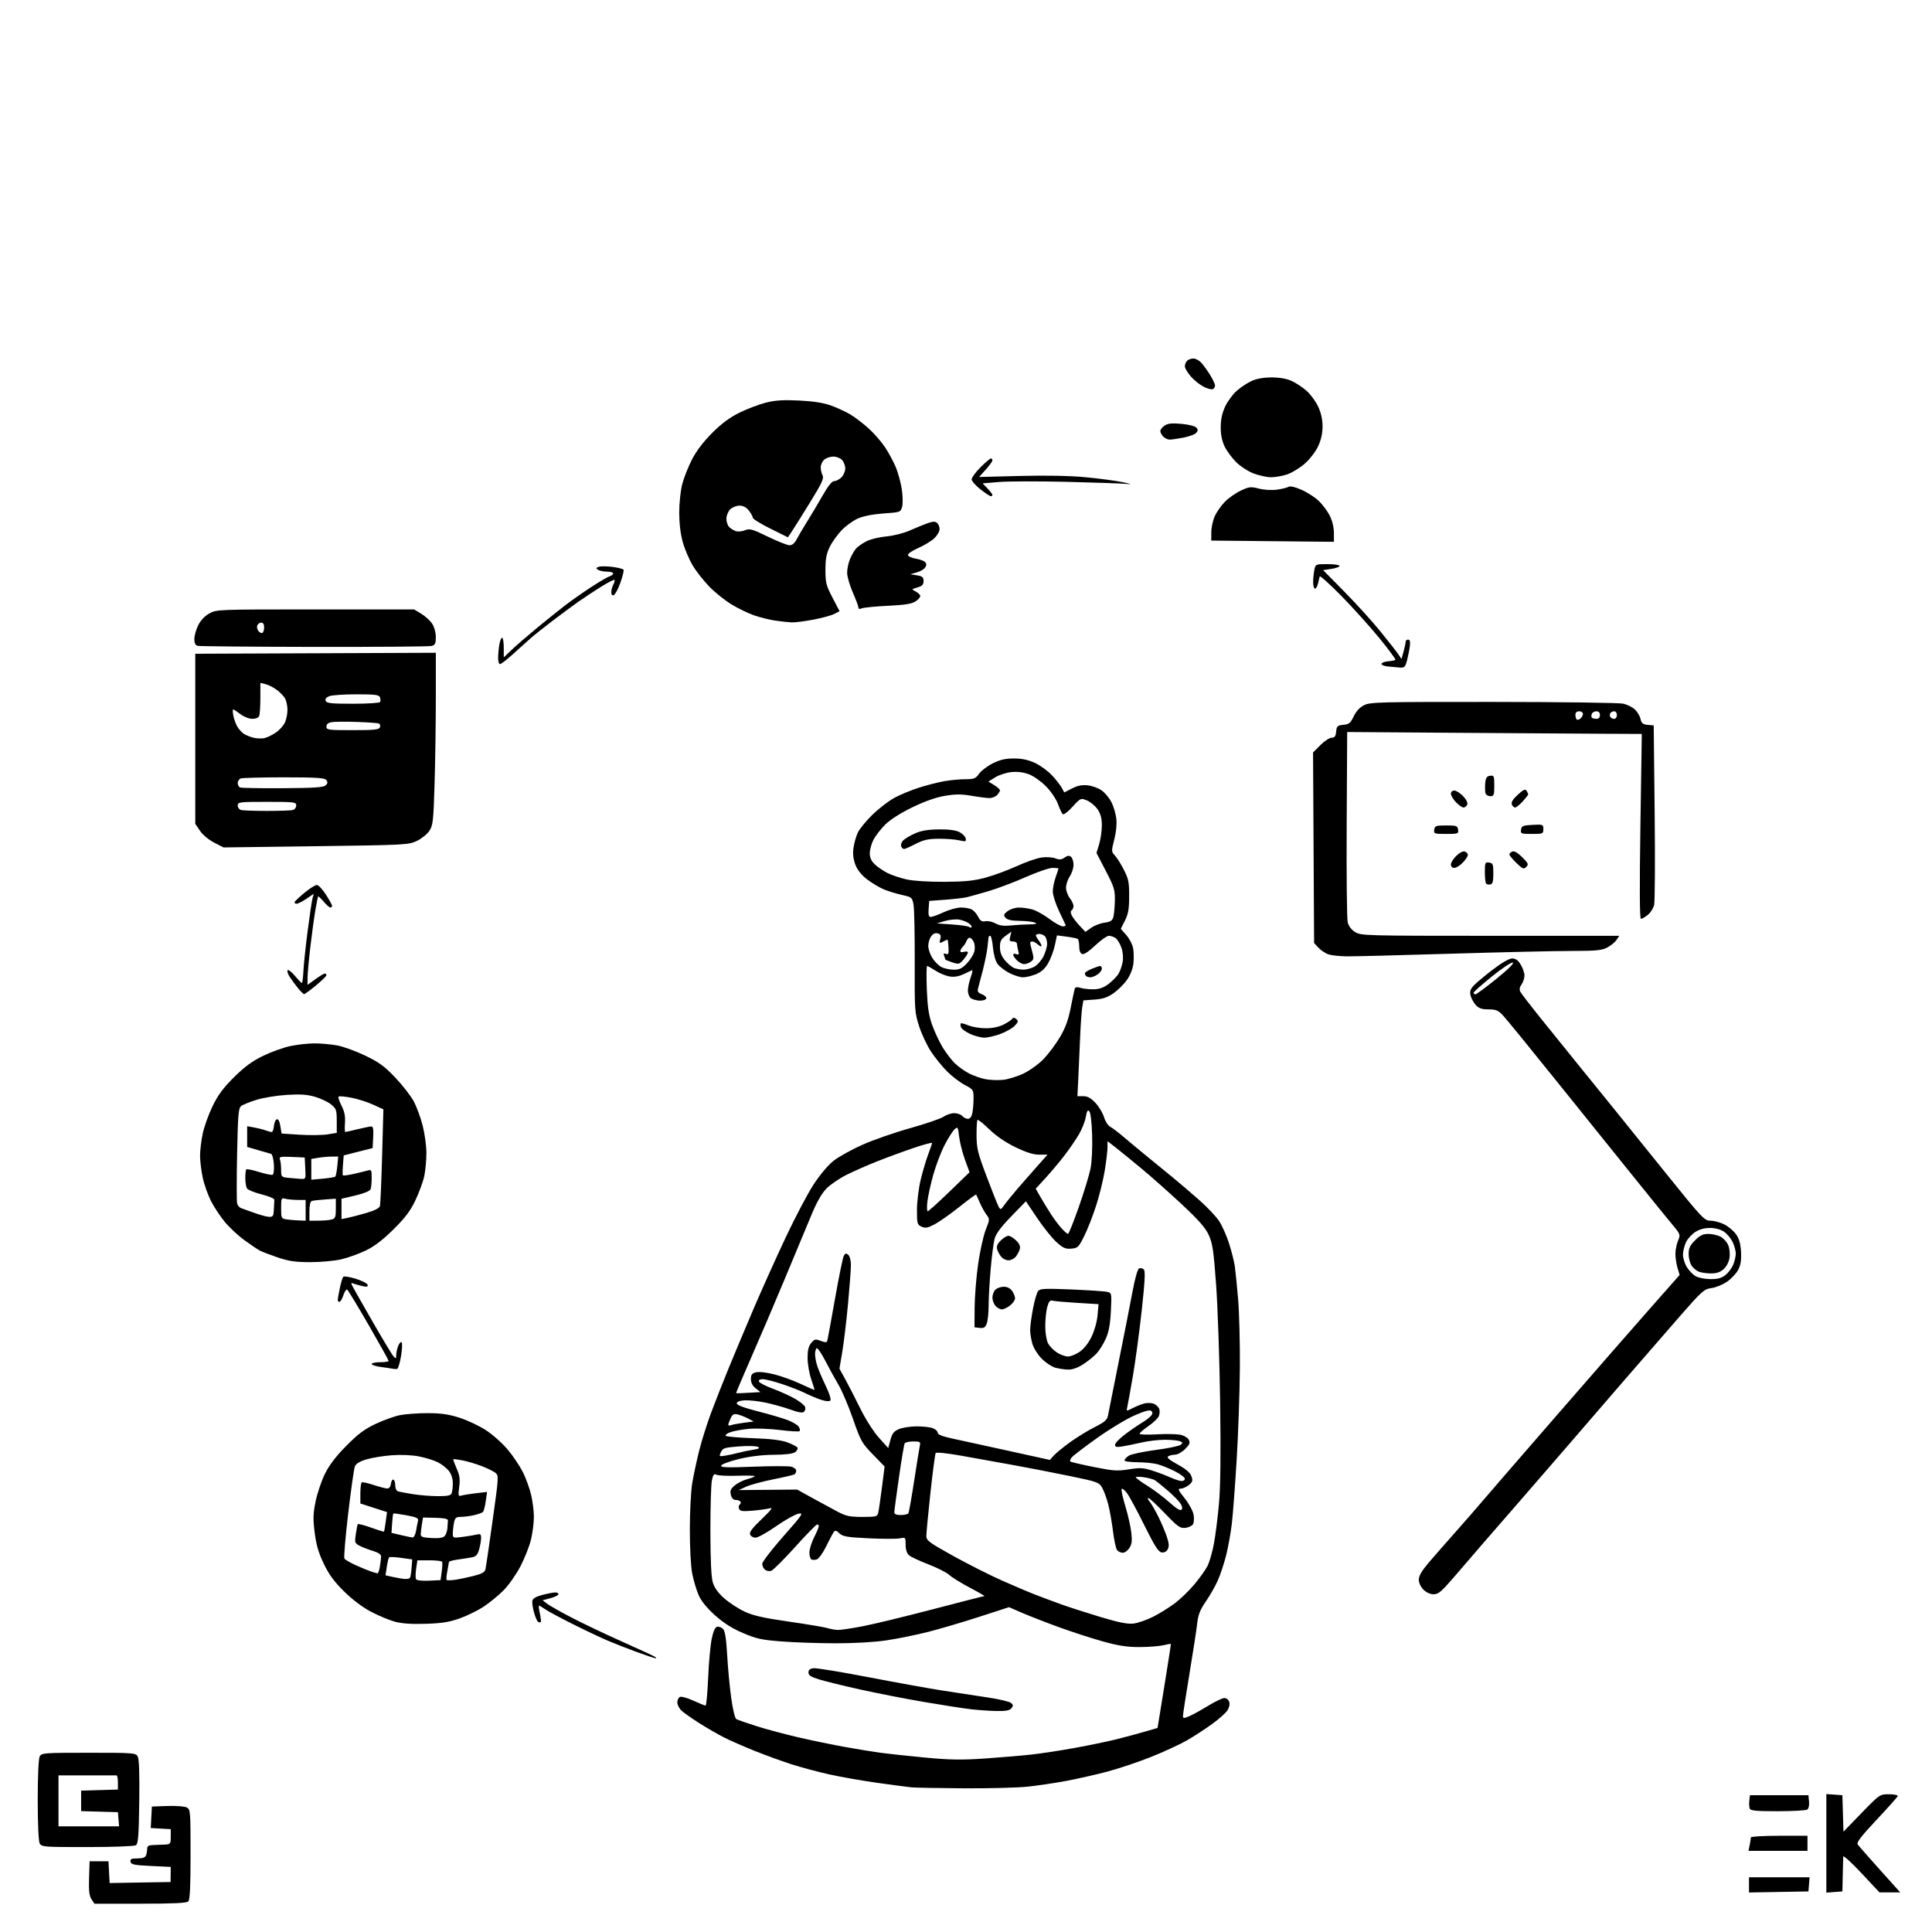 <svg version="1.1" xmlns="http://www.w3.org/2000/svg" xmlns:xlink="http://www.w3.org/1999/xlink" width="1024" height="1024" viewBox="0 0 1024 1024"><path stroke="none" fill="black" fill-rule="evenodd" d="M74.323,1009.0L50.046,1009.0L48.482,1006.614C47.295,1004.801 46.989,1002.097 47.209,995.364L47.5,986.5L52.5,986.5L57.5,986.5L57.801,992.275L58.101,998.049L74.256,997.775L90.41,997.5L90.455,993.5L90.5,989.5L80.011,989.0C71.051,988.573 69.473,988.245 69.187,986.75C68.915,985.321 69.582,985.0 72.82,985.0C75.514,985.0 76.981,984.493 77.393,983.418C77.727,982.548 78.0,980.973 78.0,979.918C78.0,978.44 78.745,977.979 81.25,977.908C83.037,977.858 85.85,977.745 87.5,977.658C90.307,977.51 90.5,977.243 90.5,973.5L90.5,969.5L85.202,969.196L79.903,968.892L80.202,963.196L80.5,957.5L88.74,957.21C93.31,957.049 97.876,957.399 98.99,957.995C100.917,959.026 101.0,960.056 101.0,982.835C101.0,999.986 100.666,1006.934 99.8,1007.8C98.933,1008.667 91.872,1009.0 74.323,1009.0zM942.75,1002.775L927.0,1003.051L927.0,999.025L927.0,995.0L943.06,995.0L959.121,995.0L958.81,998.75L958.5,1002.5L942.75,1002.775zM972.25,1002.807L968.0,1003.115L968.0,977.0L968.0,950.885L972.25,951.193L976.5,951.5L976.785,961.16L977.07,970.819L986.686,960.91C996.3,951.003 996.303,951.0 1001.234,951.0C1004.002,951.0 1006.02,951.428 1005.833,951.976C1005.65,952.512 1000.584,958.187 994.575,964.586C986.626,973.051 983.902,976.583 984.575,977.549C985.084,978.279 990.371,984.304 996.324,990.938L1007.148,1003.0L1001.656,1003.0L996.164,1003.0L986.582,992.777C981.312,987.155 976.976,983.217 976.946,984.027C976.917,984.837 976.804,989.325 976.696,994.0L976.5,1002.5L972.25,1002.807zM942.375,981.0L926.75,981.0L927.375,977.875C927.719,976.156 928.0,974.356 928.0,973.875C928.0,973.394 934.75,973.0 943.0,973.0L958.0,973.0L958.0,977.0L958.0,981.0L942.375,981.0zM46.285,978.985C23.36,978.999 22.015,978.897 21.035,977.066C20.415,975.907 20.0,966.654 20.0,954.0C20,941.346 20.415,932.093 21.035,930.934C22.016,929.101 23.376,929.0 47,929.0C71.049,929.0 71.968,929.072 73.019,931.035C73.738,932.378 74.004,940.549 73.804,955.073C73.552,973.312 73.243,977.238 72.0,978.023C71.165,978.55 59.769,978.976 46.285,978.985zM47.06,968.0L63.121,968.0L62.81,964.25L62.5,960.5L52.75,960.214L43.0,959.928L43.0,954.5L43.0,949.072L52.75,948.786L62.5,948.5L62.5,944.75C62.5,942.688 62.163,941.0 61.75,941.0C61.337,941.0 54.25,941.0 46.0,941.0L31.0,941.0L31.0,954.5L31.0,968.0L47.06,968.0zM942.219,959.985C930.815,959.997 927.828,959.715 927.394,958.584C927.095,957.806 926.997,955.893 927.175,954.334L927.5,951.5L943.0,951.5L958.5,951.5L958.824,954.895C959.019,956.937 958.621,958.625 957.824,959.13C957.096,959.592 950.073,959.976 942.219,959.985zM510.789,947.84C497.43,947.752 484.925,947.519 483.0,947.323C481.075,947.126 472.975,946.055 465.0,944.942C457.025,943.829 445.55,941.811 439.5,940.457C433.45,939.102 424.45,936.693 419.5,935.103C414.55,933.512 405.86,930.356 400.19,928.09C394.519,925.823 387.181,922.606 383.882,920.941C380.584,919.275 374.648,915.856 370.692,913.343C366.737,910.829 362.488,907.845 361.25,906.712C360.012,905.579 359.0,903.591 359.0,902.294C359.0,900.998 359.657,899.685 360.46,899.377C361.263,899.069 364.467,899.983 367.581,901.408C370.694,902.834 373.569,904.0 373.969,904.0C374.369,904.0 374.985,897.362 375.337,889.25C375.69,881.138 376.546,871.805 377.239,868.51C378.095,864.443 379.023,862.421 380.129,862.21C381.024,862.04 382.421,862.564 383.233,863.375C384.283,864.426 384.91,868.398 385.41,877.175C385.796,883.954 386.763,894.199 387.559,899.943C388.354,905.686 389.54,910.715 390.193,911.119C390.846,911.523 395.692,913.22 400.962,914.89C406.232,916.561 416.384,919.272 423.522,920.916C430.66,922.559 441.675,924.829 448.0,925.96C454.325,927.09 462.65,928.45 466.5,928.981C470.35,929.512 480.941,930.654 490.037,931.518C503.481,932.796 509.465,932.893 522.037,932.04C530.541,931.462 541.775,930.507 547.0,929.917C552.225,929.327 562.575,927.733 570.0,926.375C577.425,925.017 587.1,923.009 591.5,921.913C595.9,920.817 602.657,919.004 606.516,917.884L613.532,915.848L617.132,893.674C619.112,881.478 620.667,871.412 620.588,871.305C620.509,871.198 618.656,871.525 616.472,872.031C614.287,872.538 608.641,872.963 603.923,872.976C597.372,872.994 592.767,872.281 584.423,869.957C578.416,868.283 567.875,864.858 561.0,862.345C554.125,859.833 545.414,856.44 541.643,854.805L534.785,851.833L519.143,856.911C510.539,859.703 498.31,863.308 491.966,864.921C485.622,866.534 475.664,868.562 469.838,869.427C463.46,870.374 452.727,870.991 442.872,870.977C433.867,870.965 420.977,870.525 414.227,870C403.599,869.174 400.843,868.569 393.676,865.49C387.867,862.994 383.445,860.171 378.845,856.019C374.487,852.085 371.6,848.494 370.23,845.302C369.097,842.661 367.593,837.575 366.887,834.0C366.143,830.227 365.613,820.369 365.624,810.5C365.634,801.15 366.214,790.125 366.911,786.0C367.609,781.875 369.245,774.225 370.547,769.0C371.848,763.775 374.672,754.775 376.821,749.0C378.969,743.225 383.221,732.425 386.268,725.0C389.316,717.575 395.269,703.4 399.497,693.5C403.726,683.6 411.322,666.718 416.377,655.984C421.432,645.251 428.106,632.576 431.207,627.819C434.511,622.75 438.878,617.562 441.756,615.287C444.456,613.153 451.354,609.315 457.083,606.76C462.812,604.205 474.25,600.226 482.5,597.917C490.75,595.608 498.694,592.882 500.154,591.86C501.614,590.837 504.147,590.0 505.782,590.0C507.417,590.0 509.315,590.675 510.0,591.5C510.685,592.325 512.034,593.0 512.997,593.0C514.16,593.0 514.96,591.949 515.375,589.875C515.719,588.156 516.0,584.668 516.0,582.123C516.0,577.627 515.867,577.426 511.279,574.998C508.682,573.624 504.473,570.395 501.924,567.823C499.376,565.25 495.581,560.569 493.491,557.42C491.401,554.272 488.574,548.276 487.209,544.098C484.809,536.748 484.731,535.634 484.82,510.0C484.87,495.425 484.588,481.709 484.192,479.52C483.499,475.686 483.282,475.498 478.231,474.377C475.347,473.736 471.079,472.45 468.744,471.518C466.41,470.586 462.365,468.198 459.756,466.211C456.557,463.775 454.477,461.198 453.37,458.299C452.24,455.341 451.924,452.57 452.356,449.418C452.702,446.897 453.744,443.235 454.672,441.278C455.601,439.322 459.092,435.06 462.43,431.808C465.769,428.555 470.975,424.544 474.0,422.893C477.025,421.243 482.875,418.816 487.0,417.499C491.125,416.183 497.17,414.632 500.434,414.053C503.697,413.474 508.729,413.0 511.616,413C516.271,413 517.098,412.671 518.939,410.086C520.08,408.483 523.349,406.008 526.203,404.586C530.078,402.655 532.926,402.002 537.446,402.01C541.706,402.017 545.013,402.724 548.605,404.397C551.413,405.704 555.463,408.662 557.605,410.97C559.747,413.277 562.078,416.255 562.784,417.586L564.067,420.006L568.21,417.893C571.202,416.367 573.528,415.912 576.585,416.257C578.913,416.519 582.219,417.732 583.931,418.951C585.644,420.171 587.96,422.961 589.078,425.153C590.196,427.344 591.362,431.258 591.669,433.851C592.011,436.742 591.595,441.033 590.592,444.946C589.017,451.094 589.029,451.402 590.904,453.413C591.975,454.561 594.122,457.975 595.675,461.0C598.128,465.775 598.498,467.621 598.485,475.0C598.474,481.764 598.019,484.397 596.257,487.893L594.044,492.286L596.972,495.621C598.583,497.456 600.204,500.57 600.574,502.541C600.943,504.512 601.015,508.173 600.733,510.675C600.423,513.427 599.078,516.85 597.332,519.335C595.744,521.595 592.547,524.778 590.227,526.408C587.027,528.657 584.59,529.474 580.118,529.798L574.225,530.224L573.607,533.862C573.267,535.863 572.758,543.125 572.478,550.0C572.197,556.875 571.762,566.663 571.51,571.75L571.054,581.0L574.159,581.0C576.419,581.0 578.173,581.964 580.604,584.542C582.442,586.49 584.486,589.892 585.148,592.101C585.81,594.31 587.285,596.603 588.426,597.195C589.567,597.788 592.924,600.349 595.887,602.886C598.85,605.424 604.326,609.975 608.057,613.0C611.787,616.025 617.913,621.033 621.67,624.128C625.426,627.224 631.807,632.684 635.849,636.262C639.891,639.839 644.51,644.732 646.114,647.133C647.719,649.535 650.105,654.875 651.418,659.0C652.732,663.125 654.101,668.525 654.462,671.0C654.823,673.475 655.615,681.35 656.222,688.5C656.83,695.65 657.249,712.075 657.153,725.0C657.057,737.925 656.3,759.75 655.47,773.5C654.64,787.25 653.486,802.55 652.906,807.5C652.326,812.45 650.97,820.008 649.893,824.296C648.815,828.584 646.842,834.562 645.507,837.581C644.172,840.599 641.307,845.64 639.139,848.784C636.047,853.27 635.056,855.791 634.534,860.5C634.168,863.8 632.323,875.8 630.434,887.166C628.545,898.533 627.0,908.551 627.0,909.43C627.0,910.845 627.371,910.871 630.25,909.663C632.038,908.913 636.545,906.432 640.268,904.149C643.99,901.867 647.897,900.0 648.95,900.0C650.003,900.0 651.158,900.922 651.516,902.049C651.9,903.262 651.499,905.115 650.533,906.591C649.634,907.962 645.976,911.202 642.404,913.792C638.831,916.381 632.891,920.245 629.204,922.377C625.517,924.51 616.934,928.477 610.131,931.194C603.329,933.91 592.754,937.452 586.631,939.065C580.509,940.677 570.775,942.876 565.0,943.952C559.225,945.027 550.13,946.378 544.789,946.954C539.449,947.529 524.149,947.928 510.789,947.84zM528.128,906.87C524.482,906.799 518.303,906.367 514.394,905.911C510.486,905.455 499.236,903.702 489.394,902.016C479.553,900.329 464.434,897.374 455.798,895.449C447.161,893.523 437.486,891.154 434.298,890.183C429.808,888.816 428.5,887.976 428.5,886.459C428.5,885.072 429.292,884.409 431.215,884.187C432.709,884.015 445.759,886.15 460.215,888.932C474.672,891.715 492.35,894.904 499.5,896.021C506.65,897.137 517.45,898.786 523.5,899.686C529.55,900.585 535.136,901.901 535.914,902.61C537.073,903.667 537.096,904.179 536.042,905.45C535.093,906.593 533.014,906.966 528.128,906.87zM347.5,878.92C346.95,878.909 342.45,877.415 337.5,875.6C332.55,873.785 325.575,871.054 322.0,869.532C318.425,868.01 310.1,864.062 303.5,860.76C296.9,857.457 290.306,853.91 288.846,852.877C287.386,851.845 285.971,851.0 285.702,851.0C285.433,851.0 285.63,852.859 286.141,855.132C286.652,857.405 286.859,859.475 286.601,859.732C286.344,859.99 285.715,859.942 285.204,859.626C284.693,859.31 283.719,857.069 283.041,854.646C282.362,852.222 281.964,849.428 282.155,848.435C282.39,847.214 284.12,846.211 287.501,845.334C290.251,844.622 293.288,844.03 294.25,844.019C295.212,844.009 296.0,844.433 296.0,844.961C296.0,845.49 294.109,846.432 291.798,847.054L287.595,848.186L290.048,850.055C291.396,851.083 297.225,854.377 303.0,857.375C308.775,860.374 320.633,866.019 329.351,869.92C338.069,873.821 345.944,877.447 346.851,877.976C347.758,878.506 348.05,878.93 347.5,878.92zM444.002,863.914C445.378,863.961 451.218,863.102 456.98,862.004C462.742,860.906 479.489,856.856 494.195,853.004C508.901,849.152 521.286,845.987 521.717,845.971C522.148,845.955 518.737,843.966 514.138,841.55C509.539,839.135 504.589,836.079 503.138,834.758C501.687,833.437 496.675,830.894 492.0,829.106C487.325,827.318 482.712,825.143 481.75,824.273C480.643,823.272 480.0,821.231 480.0,818.72C480.0,814.822 479.944,814.761 476.93,815.364C475.241,815.702 467.827,815.689 460.453,815.335C449.013,814.786 446.734,814.401 444.917,812.708C443.156,811.068 442.624,810.965 441.837,812.112C441.313,812.876 439.511,816.298 437.832,819.718C436.152,823.138 433.932,826.204 432.898,826.532C431.864,826.861 430.564,826.848 430.009,826.506C429.454,826.163 429.0,824.511 429.0,822.836C429.0,821.161 430.125,817.551 431.5,814.813C432.875,812.076 434.0,809.423 434.0,808.918C434.0,808.413 433.592,808.0 433.094,808.0C432.596,808.0 427.322,813.401 421.374,820.002C415.426,826.604 409.737,832.266 408.732,832.585C407.727,832.904 406.251,832.623 405.452,831.96C404.653,831.297 404.0,829.903 404.0,828.863C404.0,827.822 409.017,821.282 415.15,814.33C425.566,802.522 426.089,801.732 423.099,802.33C421.339,802.682 416.019,805.677 411.278,808.985C406.537,812.293 401.658,815.0 400.436,815.0C399.214,815.0 397.921,814.236 397.562,813.302C397.088,812.066 398.759,809.848 403.705,805.148C408.729,800.375 409.848,798.88 408.0,799.411C406.625,799.806 402.532,800.38 398.904,800.688C393.453,801.15 392.203,800.971 391.698,799.655C391.362,798.78 391.525,797.794 392.06,797.463C392.595,797.132 392.774,796.443 392.457,795.931C392.141,795.419 391.017,795.0 389.96,795.0C388.711,795.0 387.803,794.065 387.368,792.329C386.833,790.198 387.237,789.193 389.365,787.363C390.832,786.101 393.825,784.586 396.016,783.996C398.207,783.406 400.0,782.686 400.0,782.396C400.0,782.106 395.837,782.007 390.75,782.175C385.663,782.343 380.74,782.11 379.811,781.657C378.427,780.982 377.975,781.526 377.311,784.666C376.865,786.775 376.511,798.85 376.524,811.5C376.541,826.892 376.961,835.884 377.795,838.683C378.636,841.506 380.579,844.234 383.771,847.073C386.372,849.386 391.2,852.554 394.5,854.112C399.148,856.307 404.443,857.514 418.0,859.469C427.625,860.857 436.85,862.405 438.5,862.91C440.15,863.415 442.626,863.867 444.002,863.914zM225.5,860.655C217.843,860.887 212.866,860.53 209.124,859.482C206.167,858.654 200.542,856.297 196.624,854.244C192.199,851.926 186.807,847.858 182.39,843.506C177.079,838.272 174.344,834.543 171.576,828.76C168.828,823.02 167.588,818.758 166.777,812.26C165.873,805.011 165.959,802.165 167.276,795.756C168.152,791.497 170.356,784.972 172.173,781.256C174.466,776.567 177.929,772.017 183.489,766.384C189.711,760.081 193.175,757.478 199.0,754.731C203.125,752.786 208.885,750.7 211.799,750.097C214.714,749.494 221.334,749.0 226.511,749.0C233.686,749.0 237.724,749.572 243.496,751.404C247.66,752.727 253.989,755.712 257.559,758.039C261.13,760.365 266.323,764.988 269.101,768.311C271.878,771.635 275.471,776.97 277.084,780.167C278.698,783.364 280.683,788.797 281.494,792.24C282.306,795.683 282.97,800.975 282.97,804.0C282.97,807.025 282.293,812.374 281.465,815.886C280.637,819.398 278.13,825.789 275.893,830.088C273.657,834.387 269.668,840.097 267.03,842.778C264.391,845.458 259.639,849.373 256.468,851.477C253.298,853.582 247.508,856.432 243.602,857.812C238.064,859.769 234.078,860.394 225.5,860.655zM600.737,860.525C603.068,860.259 607.764,858.633 611.174,856.912C614.584,855.191 619.782,851.965 622.725,849.743C625.667,847.521 630.336,842.997 633.1,839.689C635.864,836.382 638.964,832.031 639.989,830.022C641.014,828.012 642.538,822.757 643.375,818.344C644.212,813.931 645.432,804.286 646.085,796.91C646.895,787.763 647.09,770.624 646.697,743.0C646.381,720.725 645.426,692.88 644.575,681.121C643.254,662.856 642.686,658.995 640.677,654.605C638.907,650.739 635.379,646.718 626.413,638.348C619.861,632.231 610.225,623.677 605.0,619.338C599.775,615 593.587,609.961 591.25,608.141L587.0,604.832L586.996,608.166C586.994,610 586.349,615.462 585.563,620.305C584.777,625.148 582.741,633.473 581.039,638.805C579.337,644.137 576.495,651.425 574.722,655.0C571.709,661.079 571.261,661.52 567.815,661.806C564.732,662.063 563.445,661.494 559.932,658.319C557.622,656.233 553.036,650.515 549.74,645.614L543.748,636.702L535.938,644.756C530.418,650.449 527.837,653.938 527.135,656.656C526.589,658.77 525.66,665.977 525.071,672.672C524.482,679.367 524.0,688 524.0,691.857C524.0,695.714 523.55,700.054 523,701.501C522.201,703.601 521.443,704.069 519.25,703.816L516.5,703.5L516.573,693.0C516.613,687.225 517.447,676.875 518.427,670.0C519.406,663.125 521.213,654.963 522.443,651.862C524.604,646.408 524.619,646.146 522.886,643.862C521.9,642.563 520.309,639.7 519.35,637.5C518.392,635.3 517.498,633.34 517.365,633.145C517.232,632.949 513.252,635.874 508.522,639.645C503.791,643.415 497.888,647.573 495.405,648.885C491.666,650.86 490.469,651.079 488.445,650.157C486.156,649.114 486,648.547 486.007,641.271C486.011,636.997 486.889,629.849 487.959,625.386C489.029,620.923 490.826,614.848 491.952,611.886C493.078,608.924 493.999,606.192 493.999,605.816C494,605.44 489.613,606.621 484.25,608.44C478.887,610.259 470.225,613.44 465.0,615.509C459.775,617.578 452.451,620.796 448.725,622.66C444.998,624.525 440.247,627.753 438.167,629.833C435.617,632.383 433.034,636.853 430.235,643.557C427.953,649.026 421.587,664.3 416.089,677.5C410.591,690.7 402.449,709.765 397.996,719.867C393.544,729.969 390.035,738.312 390.2,738.407C390.365,738.502 393.322,738.409 396.771,738.2L403.041,737.82L400.521,735.838C398.859,734.53 398.0,732.864 398.0,730.946C398.0,728.615 398.54,727.903 400.722,727.355C402.315,726.955 406.36,727.414 410.472,728.461C414.338,729.445 420.644,731.737 424.487,733.555C428.33,735.372 431.56,736.773 431.665,736.669C431.769,736.564 431.002,734.008 429.96,730.989C428.918,727.97 428.051,722.962 428.033,719.861C428.009,715.761 428.522,713.577 429.913,711.861C431.643,709.726 432.126,709.613 434.969,710.684C437.392,711.597 438.197,711.597 438.477,710.684C438.677,710.033 440.508,700.05 442.547,688.5C444.586,676.95 446.678,666.683 447.197,665.685C447.946,664.243 448.433,664.114 449.57,665.058C450.394,665.742 451.0,668.021 451.0,670.435C451.0,672.74 450.312,682.022 449.471,691.063C448.63,700.103 447.264,711.536 446.434,716.468L444.925,725.436L447.971,730.968C449.646,734.011 453.237,741.0 455.951,746.5C458.786,752.245 462.989,758.84 465.829,762.0L470.772,767.5L471.945,763.174C472.891,759.685 473.777,758.573 476.527,757.424C478.402,756.641 482.621,756.0 485.903,756.0C489.185,756.0 493.024,756.439 494.435,756.975C495.846,757.512 497.0,758.591 497.0,759.375C497.0,760.342 499.486,761.33 504.75,762.455C509.012,763.366 522.388,766.289 534.473,768.952L556.446,773.792L558.473,771.521C559.588,770.271 563.425,767.119 567.0,764.516C570.575,761.913 576.483,758.278 580.129,756.439C585.503,753.73 586.852,752.566 587.25,750.298C587.519,748.759 590.013,736.25 592.792,722.5C595.57,708.75 598.878,691.935 600.144,685.133C601.57,677.468 602.956,672.57 603.79,672.25C604.529,671.967 605.642,672.242 606.261,672.861C607.097,673.697 606.805,679.32 605.13,694.637C603.887,705.994 601.776,721.634 600.438,729.393C599.1,737.152 597.766,744.531 597.473,745.791C596.945,748.066 596.964,748.07 600.162,746.416C601.934,745.5 604.677,744.379 606.259,743.926C607.841,743.472 610.191,743.502 611.482,743.993C612.773,744.484 614.117,745.794 614.47,746.905C614.822,748.016 614.629,749.824 614.04,750.925C613.452,752.025 610.952,754.313 608.485,756.01C606.018,757.707 604.0,759.468 604.0,759.922C604.0,760.377 608,760.521 612.888,760.242C617.776,759.963 623.396,760.039 625.376,760.411C627.441,760.798 629.428,761.932 630.038,763.07C630.917,764.713 630.587,765.567 628.127,768.027C626.492,769.662 624.107,771.007 622.827,771.015C621.547,771.024 619.898,771.412 619.163,771.878C618.211,772.482 619.647,773.723 624.163,776.2C628.559,778.61 630.8,780.522 631.48,782.442C632.314,784.798 632.112,785.491 630.119,787.105C628.832,788.147 626.89,789.0 625.804,789.0C624.111,789.0 624.408,789.726 627.888,794.096C630.12,796.899 632.247,800.798 632.615,802.76C632.983,804.721 632.837,807.041 632.291,807.913C631.745,808.786 629.902,809.639 628.195,809.81C625.459,810.083 624.177,809.166 617.374,802.06C613.129,797.627 609.214,794.0 608.673,794.0C608.133,794.0 608.384,794.788 609.233,795.75C610.081,796.712 612.123,800.2 613.769,803.5C615.416,806.8 617.494,811.662 618.388,814.304C619.607,817.909 619.745,819.608 618.939,821.114C618.259,822.385 617.063,823.007 615.682,822.811C613.972,822.567 611.985,819.445 606.5,808.382C602.65,800.617 598.524,792.968 597.332,791.384C596.139,789.8 594.873,788.794 594.518,789.149C594.163,789.504 595.014,793.553 596.409,798.147C597.804,802.741 599.243,809.074 599.607,812.221C600.123,816.687 599.905,818.496 598.611,820.471C597.7,821.862 596.119,823.0 595.099,823.0C594.079,823.0 592.735,822.385 592.111,821.634C591.488,820.883 590.517,816.495 589.954,811.884C589.391,807.273 588.255,800.815 587.43,797.532C586.605,794.25 585.136,790.2 584.166,788.532C582.483,785.638 581.7,785.355 566.951,782.315C558.453,780.564 544.975,777.949 537.0,776.504C529.025,775.06 516.65,772.833 509.5,771.557C501.975,770.213 496.256,769.621 495.921,770.15C495.602,770.654 494.353,780.163 493.146,791.283C491.938,802.402 490.961,812.691 490.975,814.146C490.997,816.508 492.535,817.643 505.25,824.689C513.087,829.032 524.753,834.92 531.173,837.772C537.593,840.625 545.918,844.137 549.673,845.577C553.428,847.017 559.65,849.32 563.5,850.696C567.35,852.071 576.35,854.954 583.5,857.103C592.994,859.956 597.643,860.879 600.737,860.525zM759.866,845.0C758.06,845.0 755.954,844.045 754.455,842.545C752.996,841.086 752.0,838.934 752.0,837.238C752.0,835.244 753.582,832.529 757.25,828.227C760.138,824.841 766.55,817.515 771.5,811.947C776.45,806.379 782.3,799.676 784.5,797.052C786.7,794.429 804.475,773.896 824.0,751.424C843.525,728.952 866.417,702.733 874.872,693.16L890.243,675.755L889.122,672.011C888.505,669.952 888.0,666.618 888.0,664.602C888.0,662.586 888.624,659.441 889.388,657.615C890.753,654.348 890.699,654.203 886.138,648.749C883.587,645.7 877.45,638.156 872.5,631.985C867.55,625.814 861.614,618.456 859.31,615.633C857.005,612.81 842.657,594.975 827.425,576.0C812.193,557.025 798.353,540.038 796.669,538.25C794.071,535.492 792.907,535.0 788.978,535.0C785.466,535.0 783.842,534.457 782.248,532.75C781.093,531.513 779.835,529.238 779.452,527.695C778.91,525.513 779.283,524.324 781.128,522.348C782.432,520.95 786.975,517.149 791.223,513.903C795.972,510.273 799.925,508.0 801.488,508.0C803.282,508.0 804.612,508.956 806.011,511.25C807.101,513.038 807.994,515.637 807.996,517.027C807.998,518.418 807.305,520.547 806.455,521.76C805.373,523.305 805.194,524.494 805.858,525.733C806.378,526.705 811.011,532.736 816.152,539.136C821.293,545.536 831.051,557.619 837.836,565.988C844.621,574.356 852.416,583.97 855.159,587.352C857.902,590.733 869.831,605.538 881.668,620.25C902.312,645.908 903.33,647.0 906.635,647.0C908.529,647.0 911.824,647.89 913.956,648.977C916.087,650.065 918.867,652.408 920.132,654.185C921.772,656.489 922.529,659.148 922.77,663.457C923.016,667.851 922.616,670.448 921.304,672.975C920.312,674.885 917.662,677.731 915.416,679.297C913.17,680.864 909.44,682.4 907.129,682.71C903.196,683.237 902.133,684.18 890.584,697.387C883.795,705.149 870.424,720.539 860.871,731.586C851.317,742.633 836.975,759.249 829.0,768.51C821.025,777.771 809.751,790.782 803.947,797.424C798.143,804.066 790.091,813.325 786.053,818.0C782.014,822.675 775.136,830.663 770.767,835.75C764.077,843.54 762.356,845.0 759.866,845.0zM227.337,837.795L233.5,837.5L234.123,833.0C234.466,830.525 234.552,828.163 234.314,827.75C234.077,827.337 231.035,827.0 227.555,827.0L221.227,827.0L220.553,831.497C220.182,833.97 220.17,836.466 220.526,837.043C220.899,837.646 223.791,837.965 227.337,837.795zM240.839,837.374C242.853,837.116 247.274,836.211 250.664,835.364C255.496,834.157 256.933,833.358 257.319,831.662C257.59,830.473 259.299,818.819 261.117,805.765C264.387,782.284 264.402,782.014 262.461,780.537C261.383,779.716 258.031,778.101 255.014,776.948C251.996,775.795 247.497,774.472 245.015,774.008C242.532,773.545 240.383,773.283 240.239,773.428C240.094,773.573 240.898,775.776 242.025,778.324C243.645,781.987 243.932,784.032 243.393,788.092C242.767,792.816 242.864,793.182 244.606,792.672C245.648,792.368 249.124,791.811 252.33,791.434L258.16,790.75L257.463,795.625C257.08,798.306 256.424,800.872 256.005,801.328C255.587,801.783 253.502,802.56 251.372,803.054C249.243,803.548 246.094,803.963 244.375,803.976C241.682,803.997 241.164,804.432 240.625,807.125C240.281,808.844 240.0,811.377 240.0,812.754C240.0,815.195 240.132,815.24 245.25,814.573C248.137,814.196 251.512,813.64 252.75,813.336C254.604,812.88 254.999,813.198 254.994,815.142C254.991,816.439 254.529,819.154 253.968,821.176C253.179,824.018 252.328,824.974 250.223,825.389C248.725,825.683 245.363,826.217 242.75,826.576C240.137,826.934 237.98,827.513 237.956,827.864C237.932,828.214 237.545,830.4 237.096,832.723C236.646,835.045 236.481,837.148 236.729,837.395C236.976,837.643 238.826,837.633 240.839,837.374zM214.691,836.893C215.896,836.952 217.087,836.663 217.337,836.25C217.587,835.837 217.951,833.481 218.146,831.014L218.5,826.528L212.645,825.702C209.425,825.248 206.541,825.125 206.238,825.429C205.934,825.732 205.38,827.998 205.006,830.464L204.325,834.947L208.413,835.866C210.661,836.372 213.486,836.834 214.691,836.893zM200.119,833.914C200.46,833.961 201.017,832.312 201.358,830.25C201.699,828.188 201.983,825.784 201.989,824.908C201.996,823.897 200.45,822.854 197.75,822.049C195.412,821.351 192.239,820.131 190.697,819.337C188.05,817.974 187.932,817.631 188.574,813.197C188.949,810.614 189.416,808.216 189.613,807.869C189.81,807.522 192.963,808.324 196.62,809.651C200.277,810.979 203.382,811.938 203.521,811.782C203.66,811.627 204.079,809.235 204.451,806.467L205.128,801.435L198.064,799.16L191.0,796.885L191.0,791.501C191.0,788.541 191.338,785.92 191.75,785.679C192.162,785.437 194.975,786.056 198.0,787.053C201.025,788.051 204.258,788.897 205.184,788.934C206.258,788.976 206.982,788.084 207.184,786.469C207.358,785.077 207.95,784.064 208.5,784.219C209.05,784.374 209.495,785.741 209.49,787.259C209.484,788.859 210.114,790.208 210.99,790.471C211.82,790.72 215.425,791.388 219.0,791.955C222.575,792.521 228.489,792.988 232.143,792.992C237.283,792.998 238.923,792.642 239.393,791.418C239.727,790.548 240.0,788.134 240.0,786.053C240,783.727 239.193,781.244 237.905,779.607C236.753,778.142 234.155,776.099 232.131,775.067C230.107,774.034 225.618,772.632 222.156,771.951C218.326,771.197 212.66,770.947 207.681,771.312C203.181,771.642 197.117,772.63 194.205,773.508C190.549,774.61 188.65,775.785 188.069,777.302C187.607,778.511 186.02,789.727 184.542,802.227C183.063,814.727 182.169,825.465 182.555,826.089C182.941,826.713 185.786,828.355 188.878,829.739C191.97,831.122 195.625,832.608 197.0,833.041C198.375,833.474 199.779,833.867 200.119,833.914zM235.75,814.059C236.438,813.266 237.067,811.354 237.15,809.809C237.233,808.264 237.345,806.465 237.4,805.811C237.467,805.015 235.302,804.571 230.855,804.469L224.21,804.316L223.616,807.908C223.289,809.883 223.017,812.265 223.011,813.2C223.002,814.57 224.117,814.958 228.75,815.2C232.814,815.412 234.867,815.077 235.75,814.059zM218.705,814.904C219.367,814.957 220.194,813.312 220.542,811.25C220.89,809.188 221.366,806.791 221.599,805.925C221.933,804.687 220.603,804.088 215.392,803.128C211.745,802.456 208.623,802.043 208.456,802.211C208.288,802.378 208.005,804.749 207.826,807.479L207.5,812.443L212.5,813.626C215.25,814.276 218.042,814.851 218.705,814.904zM457.082,804.0C464.431,804.0 464.997,803.848 465.489,801.75C465.779,800.513 466.658,794.502 467.441,788.393L468.864,777.285L462.646,770.893C456.801,764.884 456.166,763.749 452.077,752.0C449.685,745.125 446.238,737.007 444.419,733.96C442.599,730.913 439.448,725.188 437.416,721.237C435.383,717.287 433.334,714.294 432.86,714.586C432.387,714.879 432.0,716.297 432.0,717.738C432.0,719.179 432.513,721.965 433.14,723.929C433.766,725.893 435.786,730.633 437.628,734.462C439.602,738.566 440.609,741.791 440.08,742.32C439.552,742.848 437.607,742.705 435.342,741.971C433.229,741.287 429.475,739.72 427.0,738.49C424.525,737.26 418.961,735.071 414.636,733.626C410.311,732.182 405.661,731.0 404.303,731.0C402.779,731.0 401.992,731.476 402.248,732.244C402.476,732.927 405.857,734.666 409.761,736.107C413.665,737.548 418.944,739.949 421.491,741.442C424.038,742.935 426.38,744.826 426.694,745.645C427.008,746.464 426.775,747.625 426.175,748.225C425.389,749.011 423.335,748.686 418.793,747.057C415.332,745.815 409.35,744.153 405.5,743.364C401.65,742.575 396.7,742.058 394.5,742.215C391.959,742.396 390.5,742.99 390.5,743.844C390.5,744.718 394.346,746.167 401.5,747.989C407.55,749.529 414.703,751.624 417.395,752.645C420.087,753.665 422.771,755.266 423.359,756.202C423.948,757.138 424.145,758.188 423.798,758.535C423.452,758.882 418.809,758.617 413.481,757.946C408.153,757.276 400.803,756.987 397.147,757.305C393.491,757.623 389.003,758.416 387.174,759.066C385.345,759.716 384.22,760.598 384.674,761.025C385.128,761.453 391.575,762.012 399.0,762.269C408.273,762.59 413.987,763.276 417.249,764.461C419.861,765.411 422.292,766.663 422.652,767.245C423.011,767.827 422.476,768.91 421.462,769.652C420.239,770.546 416.397,771.024 410.059,771.072C403.856,771.119 397.369,771.91 391.583,773.324C386.678,774.522 382.474,776.079 382.239,776.784C381.897,777.809 385.289,777.928 399.246,777.384C408.835,777.009 417.878,777.003 419.34,777.371C420.803,777.738 422.0,778.678 422.0,779.46C422.0,780.242 421.59,781.135 421.089,781.445C420.589,781.754 415.526,782.939 409.839,784.078C404.153,785.216 397.7,786.965 395.5,787.964L391.5,789.78L407.0,789.64L422.5,789.5L430.5,793.924C434.9,796.357 440.908,799.62 443.852,801.174C448.414,803.583 450.365,804.0 457.082,804.0zM477.441,803.0C479.334,803.0 481.143,802.578 481.462,802.062C481.781,801.546 483.163,793.784 484.534,784.812C485.904,775.84 487.254,767.487 487.532,766.25C487.991,764.21 487.668,764.0 484.078,764.0C481.9,764.0 479.848,764.437 479.517,764.972C479.187,765.507 477.81,773.661 476.458,783.092C475.106,792.524 474.0,800.861 474.0,801.62C474.0,802.526 475.182,803.0 477.441,803.0zM626.203,800.197C626.847,799.553 626.645,798.388 625.616,796.817C624.752,795.499 621.673,792.386 618.773,789.9C615.873,787.413 612.841,784.982 612.037,784.498C611.232,784.014 608.644,783.325 606.287,782.968C603.929,782.61 602.0,782.632 602.0,783.016C602.0,783.401 604.781,785.432 608.179,787.53C611.578,789.627 616.802,793.557 619.789,796.262C623.348,799.484 625.559,800.841 626.203,800.197zM626.25,784.978C627.212,784.99 627.999,784.438 627.998,783.75C627.996,783.062 625.634,781.293 622.748,779.817C619.861,778.341 615.7,776.656 613.5,776.072C611.3,775.489 606.462,775.009 602.75,775.006C599.027,775.003 596.0,774.562 596.0,774.023C596.0,773.486 597.014,772.382 598.253,771.57C599.493,770.758 605.867,769.39 612.419,768.532C618.971,767.673 624.975,766.435 625.763,765.782C626.983,764.769 626.922,764.487 625.347,763.867C624.331,763.468 620.8,763.125 617.5,763.105C614.2,763.086 608.575,763.743 605.0,764.565C601.425,765.387 596.812,766.33 594.75,766.661C591.806,767.134 591.0,766.939 591.0,765.753C591.0,764.923 593.362,762.46 596.25,760.281C599.138,758.102 603.137,755.342 605.138,754.147C607.138,752.953 609.347,751.287 610.045,750.446C610.944,749.362 611.004,748.604 610.249,747.849C609.494,747.094 606.893,747.779 601.342,750.192C597.029,752.067 588.087,757.462 581.471,762.182C574.855,766.901 568.828,771.502 568.078,772.406C567.329,773.309 566.965,774.298 567.27,774.604C567.576,774.909 573.152,776.226 579.663,777.53C590.082,779.616 592.318,779.768 598.325,778.791C604.124,777.849 605.968,777.94 610.592,779.397C613.585,780.341 617.938,781.977 620.267,783.034C622.595,784.091 625.288,784.966 626.25,784.978zM384.751,771.461C386.813,771.115 389.85,770.451 391.5,769.986C393.15,769.52 396.488,768.831 398.918,768.454C402.243,767.937 402.94,767.546 401.737,766.873C400.857,766.38 396.325,766.271 391.666,766.629C383.996,767.219 383.09,767.508 382.098,769.685C381.025,772.039 381.081,772.077 384.751,771.461zM387.509,755.358C388.338,755.04 391.376,754.473 394.259,754.098L399.5,753.417L396.5,751.849C394.85,750.986 392.375,750.013 391.0,749.685C388.978,749.204 388.261,749.598 387.25,751.744C386.562,753.204 386.0,754.745 386.0,755.168C386.0,755.591 386.679,755.677 387.509,755.358zM210.49,725.548C209.946,725.662 208.825,725.614 208.0,725.441C207.175,725.269 204.363,724.846 201.75,724.502C199.137,724.159 197.0,723.455 197.0,722.939C197.0,722.422 199.025,722.0 201.5,722.0C203.975,722.0 206.0,721.699 206.0,721.332C206.0,720.964 201.24,712.419 195.423,702.343C189.605,692.267 184.467,683.788 184.003,683.502C183.54,683.216 182.64,684.561 182.003,686.491C181.366,688.421 180.43,690.0 179.922,690.0C179.415,690.0 179.0,689.572 179.0,689.049C179.0,688.526 179.498,685.714 180.107,682.799C180.716,679.885 181.533,677.155 181.922,676.734C182.312,676.313 185.267,676.771 188.488,677.752C191.709,678.732 194.553,680.158 194.806,680.919C195.155,681.966 194.564,682.162 192.384,681.722C190.798,681.402 188.66,680.815 187.634,680.418C185.941,679.764 185.885,679.921 187.027,682.098C187.72,683.419 192.555,691.925 197.77,701.0C202.986,710.075 207.872,718.159 208.627,718.964C209.819,720.236 210.0,720.146 210.0,718.279C210.0,717.097 210.449,714.949 210.998,713.505C211.547,712.061 212.375,711.114 212.839,711.401C213.303,711.687 213.187,714.94 212.581,718.631C211.976,722.321 211.035,725.433 210.49,725.548zM566.054,725.91C564.099,725.86 561.02,725.393 559.211,724.871C557.403,724.35 554.242,722.242 552.187,720.187C550.133,718.133 547.9,714.611 547.226,712.36C546.552,710.109 546,706.745 546,704.884C546,703.023 546.682,697.938 547.515,693.585C548.348,689.231 549.574,685.013 550.24,684.211C551.255,682.987 554.112,682.865 567.975,683.449C577.064,683.832 585.57,684.401 586.877,684.713C589.217,685.272 589.247,685.429 588.788,694.89C588.45,701.859 587.714,705.874 586.107,709.5C584.889,712.25 582.679,715.798 581.196,717.384C579.713,718.971 576.499,721.558 574.054,723.134C571.143,725.011 568.381,725.969 566.054,725.91zM566.018,718.983C567.403,718.992 570.178,717.884 572.184,716.521C574.441,714.987 576.852,711.958 578.506,708.577C580.057,705.408 581.406,700.619 581.718,697.174L582.256,691.235L570.878,690.546C564.62,690.167 558.74,689.643 557.81,689.38C556.545,689.023 555.856,689.857 555.066,692.702C554.486,694.791 554.009,699.335 554.006,702.8C554.002,706.383 554.631,710.319 555.463,711.928C556.267,713.484 558.405,715.704 560.213,716.861C562.021,718.019 564.633,718.974 566.018,718.983zM531.02,694.0C530.08,694.0 528.565,693.177 527.655,692.171C526.745,691.165 526.0,689.173 526.0,687.743C526.0,686.313 526.707,684.436 527.571,683.571C528.436,682.707 530.435,682.0 532.015,682.0C533.849,682.0 535.449,682.803 536.443,684.223C537.299,685.445 538.0,687.212 538.0,688.15C538.0,689.088 536.814,690.788 535.365,691.927C533.916,693.067 531.961,694.0 531.02,694.0zM906.615,677.96C910.391,677.99 912.452,677.432 914.486,675.832C916.002,674.64 917.863,672.179 918.621,670.364C919.38,668.549 920.0,665.88 920.0,664.433C920.0,662.986 919.27,660.263 918.377,658.381C917.484,656.5 915.479,654.053 913.922,652.945C912.174,651.7 909.38,650.894 906.617,650.839C903.663,650.78 900.964,651.477 898.677,652.89C896.772,654.068 894.49,656.555 893.606,658.417C892.723,660.279 892.0,663.256 892.0,665.033C892.0,666.81 892.941,669.787 894.091,671.648C895.242,673.509 897.379,675.682 898.841,676.476C900.304,677.27 903.802,677.938 906.615,677.96zM906.694,674.937C904.387,674.902 901.536,674.484 900.357,674.008C899.178,673.533 897.491,672.111 896.607,670.849C895.723,669.587 895.0,666.81 895.0,664.677C895.0,661.601 895.702,660.098 898.4,657.4C901.025,654.775 902.632,654.0 905.45,654.0C907.457,654.0 910.364,654.654 911.909,655.453C913.454,656.252 915.289,658.284 915.987,659.969C916.716,661.728 917.003,664.624 916.662,666.767C916.305,669.005 915.031,671.401 913.478,672.75C911.638,674.349 909.674,674.982 906.694,674.937zM164.5,668.96C156.454,668.951 153.053,668.456 147.096,666.427C143.023,665.04 138.752,663.402 137.603,662.788C136.455,662.173 132.835,659.72 129.56,657.337C126.284,654.953 121.638,650.64 119.236,647.751C116.833,644.863 113.512,639.855 111.855,636.622C110.198,633.389 108.21,627.764 107.438,624.122C106.666,620.48 106.035,615.25 106.035,612.5C106.035,609.75 106.671,604.498 107.448,600.83C108.226,597.161 110.567,590.636 112.652,586.33C115.509,580.426 118.301,576.651 124.002,570.983C129.581,565.438 133.609,562.47 139.362,559.665C143.65,557.573 150.161,555.226 153.83,554.448C157.498,553.671 163.23,553.027 166.566,553.017C169.903,553.008 175.303,553.478 178.566,554.063C181.83,554.648 188.574,557.09 193.553,559.489C201,563.079 203.838,565.155 209.553,571.196C213.374,575.235 217.747,580.86 219.272,583.695C220.796,586.531 222.934,592.331 224.022,596.585C225.11,600.839 226,607.376 226.0,611.111C226.0,614.846 225.506,620.286 224.903,623.201C224.3,626.115 222.21,631.875 220.259,636.0C217.523,641.786 214.859,645.338 208.606,651.543C202.98,657.126 198.496,660.556 193.947,662.759C190.343,664.504 184.493,666.615 180.947,667.451C177.401,668.287 170.0,668.966 164.5,668.96zM534.5,668.0C533.295,668.0 531.618,667.212 530.773,666.25C529.928,665.288 528.93,663.495 528.556,662.267C528.056,660.626 528.544,659.365 530.392,657.517C531.777,656.132 533.625,655.0 534.5,655.0C535.375,655.0 537.223,656.132 538.608,657.517C540.456,659.365 540.944,660.626 540.444,662.267C540.07,663.495 539.072,665.288 538.227,666.25C537.382,667.212 535.705,668.0 534.5,668.0zM566.078,654.0C566.465,654.0 569.044,647.546 571.809,639.659C574.575,631.771 577.374,622.59 578.029,619.256C578.703,615.831 579.062,608.169 578.855,601.641C578.639,594.813 578.022,589.622 577.348,588.948C576.495,588.095 576.028,588.875 575.491,592.051C575.097,594.385 573.439,598.56 571.807,601.328C570.174,604.096 566.743,609.093 564.182,612.431C561.621,615.769 557.144,621.098 554.234,624.273L548.942,630.045L551.657,634.773C553.149,637.373 555.704,641.525 557.333,644.0C558.962,646.475 561.437,649.737 562.834,651.25C564.231,652.763 565.691,654.0 566.078,654.0zM158.25,646.85L162.0,647.0L162.0,641.5L162.0,636.0L157.75,635.986C155.412,635.979 152.488,635.701 151.25,635.37C149.114,634.797 149.0,635.049 149.0,640.317C149.0,645.604 149.13,645.887 151.75,646.284C153.262,646.513 156.188,646.768 158.25,646.85zM168.75,646.986C171.363,646.979 174.512,646.701 175.75,646.37C177.719,645.842 178.0,645.115 178.0,640.551L178.0,635.335L172.25,635.74C169.088,635.962 165.938,636.322 165.25,636.54C164.468,636.789 164.0,638.822 164.0,641.969L164.0,647.0L168.75,646.986zM184.25,645.495C186.037,645.13 190.511,643.958 194.19,642.891C198.555,641.625 201.048,640.351 201.362,639.225C201.627,638.276 202.149,626.358 202.523,612.741L203.203,587.982L197.648,585.439C194.593,584.04 189.376,582.391 186.055,581.773C182.734,581.155 179.756,580.91 179.439,581.228C179.121,581.546 179.831,583.709 181.018,586.035C182.578,589.094 183.082,591.611 182.838,595.133C182.652,597.81 182.725,599.994 183.0,599.985C183.275,599.976 186.2,599.317 189.5,598.52C192.8,597.723 196.085,597.055 196.8,597.036C197.754,597.009 198.02,598.532 197.8,602.75L197.5,608.5L189.833,610.448L182.166,612.395L181.772,617.448C181.556,620.226 181.533,622.702 181.722,622.95C181.911,623.197 184.413,622.877 187.283,622.239C190.152,621.601 193.512,620.783 194.75,620.423C196.849,619.811 197.0,620.071 197.0,624.302C197.0,626.796 196.738,629.519 196.418,630.352C196.07,631.26 192.862,632.569 188.418,633.617L181.0,635.366L181.0,640.762L181.0,646.159L184.25,645.495zM142.75,644.967C144.689,644.995 145.021,644.448 145.15,641.0C145.233,638.8 145.345,636.496 145.4,635.881C145.455,635.266 142.421,633.987 138.657,633.04C134.893,632.092 131.413,630.683 130.922,629.908C130.432,629.134 130.024,626.663 130.015,624.417C130.007,622.171 130.246,620.087 130.547,619.786C130.848,619.485 133.86,620.1 137.241,621.152C140.622,622.204 143.863,622.883 144.444,622.66C145.063,622.422 145.355,620.106 145.149,617.057C144.956,614.198 144.281,611.724 143.649,611.558C143.017,611.392 139.912,610.501 136.75,609.577L131.0,607.898L131.0,602.404L131.0,596.909L134.75,597.595C136.812,597.972 139.542,598.667 140.815,599.14C142.088,599.613 143.522,600.0 144.002,600.0C144.481,600.0 145.014,598.572 145.187,596.827C145.359,595.082 146.052,593.473 146.726,593.252C147.495,592.999 148.189,594.332 148.588,596.825L149.224,600.8L158.862,601.422C164.163,601.764 170.75,601.686 173.5,601.249L178.5,600.455L178.486,594.121C178.473,588.305 178.228,587.591 175.486,585.372C173.844,584.044 170.035,582.23 167.022,581.341C162.867,580.116 159.246,579.867 152.022,580.312C146.785,580.634 139.569,581.806 135.986,582.916C132.403,584.026 128.727,585.512 127.818,586.217C126.386,587.328 126.098,590.752 125.671,611.734C125.401,625.063 125.405,636.834 125.682,637.892C125.959,638.95 126.931,640.06 127.842,640.36C128.754,640.66 131.975,641.812 135.0,642.92C138.025,644.028 141.512,644.949 142.75,644.967zM491.716,641.995C492.147,641.993 497.308,637.34 503.184,631.655L513.867,621.318L511.439,614.628C510.103,610.948 508.719,605.464 508.364,602.441C507.754,597.252 507.619,597.035 505.94,598.554C504.962,599.439 502.602,603.164 500.696,606.832C498.79,610.499 496.091,617.55 494.698,622.5C493.306,627.45 491.889,633.862 491.549,636.75C491.209,639.638 491.284,641.998 491.716,641.995zM532.408,638.542C533.558,636.939 536.75,633.013 539.5,629.817C542.25,626.622 546.907,621.306 549.849,618.004L555.198,612.0L550.796,612.0C547.715,612.0 543.944,610.815 538.229,608.051C532.962,605.504 528.035,602.138 524.349,598.568C521.206,595.523 518.391,593.276 518.094,593.573C517.797,593.87 517.57,597.575 517.59,601.807C517.622,608.61 518.236,611.117 522.896,623.471C525.795,631.155 528.65,638.346 529.241,639.45C530.276,641.384 530.393,641.35 532.408,638.542zM159.3,624.832C162.093,625 162.099,624.986 161.8,619.25L161.5,613.5L154.624,613.201C148.61,612.94 147.827,613.107 148.374,614.533C148.718,615.43 149.0,617.9 149.0,620.021C149.0,623.743 149.132,623.893 152.75,624.272C154.812,624.487 157.76,624.739 159.3,624.832zM171.079,624.727C174.422,624.423 177.413,623.921 177.724,623.61C178.035,623.299 178.507,620.784 178.772,618.022L179.254,613.0L175.877,613.011C174.02,613.017 170.812,613.301 168.75,613.642L165.0,614.262L165.0,619.77L165.0,625.278L171.079,624.727zM531.5,572.355C534.25,572.089 539.2,570.574 542.5,568.988C545.8,567.402 550.582,563.943 553.128,561.302C555.673,558.661 559.549,553.479 561.742,549.788C564.643,544.904 566.203,540.681 567.469,534.288C568.425,529.454 569.39,524.89 569.613,524.144C569.909,523.156 570.762,523.012 572.759,523.615C574.267,524.07 577.408,524.399 579.74,524.347C582.701,524.281 585.045,523.44 587.511,521.56C589.452,520.079 591.771,517.753 592.662,516.393C593.554,515.032 594.602,512.175 594.992,510.044C595.434,507.628 595.206,504.731 594.387,502.348C593.664,500.246 592.295,497.958 591.345,497.263C590.395,496.568 588.777,496.0 587.749,496.0C586.721,496.0 583.445,498.303 580.469,501.118C577.016,504.383 574.504,506.024 573.529,505.649C572.563,505.279 572.0,503.783 572.0,501.59C572.0,499.681 571.637,497.893 571.193,497.619C570.748,497.345 568.097,496.816 565.3,496.445L560.215,495.771L559.069,501.113C558.439,504.051 556.828,508.323 555.49,510.608C553.79,513.508 551.836,515.249 549.008,516.38C546.781,517.271 543.714,518.0 542.192,518.0C540.669,518.0 537.442,516.987 535.02,515.75C532.599,514.513 529.767,512.331 528.728,510.903C527.594,509.345 526.615,505.844 526.28,502.153C525.973,498.769 525.335,496.0 524.861,496.0C524.388,496.0 523.977,496.337 523.949,496.75C523.921,497.163 523.67,499.525 523.391,502.0C523.111,504.475 522.028,509.875 520.983,514.0C519.938,518.125 518.789,522.504 518.43,523.732C517.904,525.529 518.301,526.164 520.469,526.988C521.951,527.552 522.966,528.572 522.725,529.256C522.483,529.942 520.865,530.433 519.116,530.35C517.372,530.267 515.282,529.649 514.472,528.977C513.663,528.305 513.0,526.517 513.0,525.003C513.0,523.49 513.667,520.36 514.483,518.048C515.299,515.736 515.636,514.016 515.233,514.225C514.83,514.434 512.74,515.406 510.588,516.384C507.897,517.607 505.557,517.96 503.088,517.514C501.115,517.157 497.822,515.771 495.771,514.433C493.721,513.095 491.754,512.0 491.401,512.0C491.048,512.0 490.969,517.513 491.227,524.25C491.581,533.525 492.248,538.079 493.974,543.0C495.227,546.575 497.739,551.975 499.556,555.0C501.373,558.025 504.354,561.923 506.18,563.663C508.006,565.402 511.35,567.777 513.611,568.941C515.872,570.105 519.697,571.458 522.111,571.948C524.525,572.438 528.75,572.621 531.5,572.355zM521.712,549.978C519.946,549.966 516.581,549.085 514.235,548.02C511.889,546.955 509.696,545.371 509.361,544.499C509.027,543.627 508.964,542.702 509.223,542.444C509.481,542.185 511.323,542.655 513.314,543.487C515.306,544.319 519.443,545.0 522.508,545.0C526.093,545.0 529.468,544.292 531.972,543.014C534.113,541.922 536.16,540.55 536.521,539.966C536.975,539.231 537.624,539.273 538.622,540.102C539.861,541.129 539.753,541.634 537.869,543.64C536.66,544.927 533.253,546.884 530.298,547.99C527.343,549.095 523.479,549.99 521.712,549.978zM161.135,526.928C160.786,526.888 159.333,525.426 157.907,523.678C156.481,521.93 154.507,519.248 153.521,517.719C152.536,516.189 152.057,514.614 152.458,514.219C152.858,513.823 154.607,515.188 156.343,517.25C158.079,519.313 159.725,520.999 160.0,520.997C160.275,520.996 160.637,518.183 160.805,514.747C160.972,511.311 161.983,501.75 163.05,493.5C164.117,485.25 165.286,477.424 165.648,476.11L166.307,473.72L162.421,476.36C160.284,477.812 157.928,479.0 157.185,479.0C156.441,479.0 155.983,478.595 156.167,478.1C156.35,477.605 158.742,475.355 161.482,473.1C164.222,470.845 167.147,469.026 167.982,469.058C168.817,469.09 170.963,471.391 172.75,474.171C174.537,476.951 176.0,479.625 176.0,480.113C176.0,480.601 175.59,481.0 175.089,481.0C174.588,481.0 172.994,479.593 171.548,477.874C170.101,476.155 168.785,474.918 168.622,475.124C168.46,475.331 167.789,478.65 167.132,482.5C166.474,486.35 165.28,495.125 164.477,502.0C163.674,508.875 163.013,516.19 163.009,518.256L163.0,522.013L167.15,519.006C169.433,517.353 171.683,516.0 172.15,516.0C172.618,516.0 173.0,516.395 173.0,516.878C173.0,517.36 170.473,519.835 167.385,522.378C164.297,524.92 161.484,526.968 161.135,526.928zM782.01,527.0C782.565,527.0 787.595,523.288 793.188,518.75C799.565,513.576 802.765,510.386 801.771,510.195C800.899,510.027 795.869,513.385 790.593,517.657C785.317,521.93 781.0,525.78 781.0,526.213C781.0,526.646 781.454,527.0 782.01,527.0zM577.944,518.0C577.058,518.0 576.033,517.7 575.667,517.333C575.3,516.967 575.0,516.298 575.0,515.847C575.0,515.396 576.63,514.346 578.622,513.513C580.614,512.681 582.639,512.0 583.122,512.0C583.605,512.0 584.0,512.649 584.0,513.443C584.0,514.237 583,515.587 581.777,516.443C580.555,517.299 578.83,518.0 577.944,518.0zM505.382,513.96C508.547,513.993 509.871,513.356 512.549,510.517C514.355,508.601 516.126,505.703 516.483,504.076C516.841,502.449 516.637,500.191 516.031,499.059C515.425,497.926 514.481,497.0 513.933,497.0C513.386,497.0 512.639,497.788 512.275,498.75C511.91,499.712 511.024,501.095 510.306,501.821C509.588,502.548 509.0,503.591 509.0,504.139C509.0,504.687 509.9,504.849 511.0,504.5C512.1,504.151 513.0,504.32 513.0,504.877C513.0,505.433 511.957,507.101 510.683,508.582C508.501,511.119 508.152,511.205 504.683,510.06C502.657,509.392 501.0,508.692 501.0,508.504C501.0,508.317 500.725,507.447 500.389,506.57C499.943,505.409 500.21,505.143 501.373,505.59C502.695,506.097 502.929,505.498 502.735,502.106C502.606,499.854 502.358,498.008 502.184,498.005C502.011,498.002 500.937,498.498 499.799,499.108C497.913,500.117 497.785,499.994 498.355,497.722C498.845,495.771 498.546,495.115 496.983,494.706C495.667,494.362 494.475,494.911 493.493,496.314C492.672,497.486 492.0,499.754 492.0,501.354C492.0,502.955 492.941,505.787 494.091,507.648C495.242,509.509 497.379,511.682 498.841,512.476C500.304,513.27 503.247,513.938 505.382,513.96zM542.3,513.937C543.839,513.971 546.423,513.316 548.04,512.479C549.657,511.643 551.885,509.186 552.99,507.019C554.096,504.852 555.0,501.802 555.0,500.24C555.0,498.678 554.46,496.86 553.8,496.2C553.14,495.54 551.79,495.0 550.8,495.0C549.81,495.0 549.014,495.337 549.032,495.75C549.049,496.163 549.724,497.374 550.532,498.441C551.339,499.509 552.0,500.816 552.0,501.346C552.0,501.876 551.177,501.565 550.171,500.655C549.165,499.745 547.815,499.0 547.171,499.0C546.527,499.0 546.003,499.337 546.006,499.75C546.009,500.163 546.503,502.273 547.105,504.441C548.053,507.854 547.96,508.556 546.408,509.691C545.424,510.411 543.804,511.0 542.809,511.0C541.814,511.0 540.1,510.1 539.0,509.0C537.9,507.9 537.0,506.564 537.0,506.031C537.0,505.499 537.747,505.35 538.661,505.7C540.017,506.22 540.203,505.893 539.674,503.919C539.318,502.588 539.021,500.938 539.014,500.25C539.006,499.562 538.051,499.0 536.892,499.0C535.12,499.0 534.888,498.584 535.436,496.401L536.088,493.801L533.044,495.969C530.553,497.742 530.0,498.837 530.0,501.991C530.0,504.709 530.787,506.782 532.668,509.018C534.136,510.762 536.274,512.568 537.418,513.031C538.563,513.494 540.76,513.902 542.3,513.937zM714.0,506.887C710.425,506.85 706.125,506.42 704.445,505.932C702.765,505.443 700.29,503.873 698.945,502.442L696.5,499.84L696.223,449.329L695.946,398.818L699.855,394.909C702.006,392.759 704.689,391.0 705.819,391.0C707.406,391.0 707.945,390.26 708.187,387.75C708.468,384.837 708.862,384.466 712.0,384.175C714.996,383.898 715.788,383.249 717.5,379.675C718.794,376.973 720.735,374.881 723.0,373.746C726.232,372.126 731.479,371.995 791.5,372.036C827.25,372.061 858.231,372.475 860.347,372.957C862.462,373.439 865.251,374.827 866.545,376.042C867.838,377.257 869.175,379.518 869.515,381.067C870.014,383.34 870.748,383.943 873.317,384.192L876.5,384.5L877.0,430.5C877.275,455.8 877.147,477.942 876.716,479.705C876.284,481.467 874.761,483.829 873.331,484.955C871.9,486.08 870.277,487.0 869.722,487.0C869.049,487.0 868.958,470.743 869.449,438.0L870.184,389.0L851.342,388.916C840.979,388.87 805.846,388.642 773.269,388.409L714.038,387.986L713.769,436.743C713.621,463.559 713.865,486.986 714.311,488.802C714.834,490.931 716.256,492.795 718.311,494.048C721.387,495.924 723.917,495.993 789.872,495.996L858.244,496.0L856.805,498.167C856.014,499.359 853.828,501.159 851.949,502.167C849.05,503.722 846.102,504.004 832.516,504.025C823.707,504.039 794.9,504.704 768.5,505.503C742.1,506.301 717.575,506.924 714.0,506.887zM578.353,491.749C580.027,490.557 583.2,489.338 585.404,489.041C588.603,488.609 589.552,487.995 590.106,486.0C590.488,484.625 590.845,480.692 590.9,477.259C590.99,471.636 590.513,470.081 586.082,461.561L581.165,452.104L582.582,447.393C583.362,444.802 584.0,440.345 584.0,437.489C584.0,433.756 583.367,431.36 581.75,428.967C580.513,427.137 577.986,425.023 576.136,424.27C572.785,422.907 572.756,422.92 568.4,427.664C565.756,430.544 563.692,432.046 563.179,431.463C562.712,430.934 561.582,428.461 560.666,425.968C559.75,423.476 556.926,419.332 554.389,416.758C551.852,414.185 547.81,411.329 545.406,410.411C542.562,409.325 539.328,408.906 536.143,409.212C533.452,409.471 529.59,410.709 527.56,411.963L523.871,414.243L526.935,416.107C528.621,417.132 530.0,418.395 530.0,418.914C530.0,419.433 529.293,420.564 528.429,421.429C527.564,422.293 525.773,423.0 524.447,423.0C523.122,423.0 518.879,422.458 515.019,421.796C509.513,420.852 506.437,420.858 500.75,421.823C495.981,422.633 490.059,424.729 483.445,427.949C477.18,431 471.779,434.456 469.114,437.121C466.762,439.473 463.974,443.09 462.919,445.159C461.864,447.228 461.0,450.429 461.0,452.273C461.0,454.639 461.809,456.384 463.75,458.203C465.262,459.62 468.3,461.677 470.5,462.774C472.7,463.871 477.2,465.372 480.5,466.109C484.072,466.907 492.164,467.42 500.5,467.376C511.536,467.317 516.174,466.847 522.406,465.152C526.754,463.969 534.179,461.234 538.906,459.074C543.633,456.913 549.525,454.855 552.0,454.5C554.513,454.139 557.747,454.329 559.325,454.931C561.533,455.772 562.611,455.685 564.257,454.532C565.808,453.446 566.711,453.346 567.682,454.151C568.407,454.753 568.997,456.652 568.993,458.372C568.99,460.093 568.093,462.85 567.0,464.5C565.907,466.15 565.02,468.85 565.029,470.5C565.037,472.15 565.924,474.625 567.0,476.0C568.076,477.375 568.966,479.261 568.978,480.191C568.99,481.121 568.549,482.161 567.997,482.502C567.338,482.909 567.379,483.87 568.117,485.311C568.735,486.515 570.606,488.943 572.275,490.708L575.31,493.915L578.353,491.749zM514.915,491.418C515.235,491.098 514.632,490.204 513.575,489.431C512.518,488.658 510.227,487.758 508.485,487.431C506.744,487.105 503.334,487.419 500.909,488.13L496.5,489.423L504.701,489.995C509.211,490.31 513.223,490.89 513.617,491.284C514.011,491.678 514.595,491.738 514.915,491.418zM535.5,490.529C538.25,490.248 542.75,489.982 545.5,489.938C549.22,489.88 549.988,489.639 548.5,489.0C547.4,488.527 543.743,488.109 540.372,488.07C536.051,488.021 533.855,487.53 532.922,486.406C531.792,485.045 531.957,484.536 534.049,482.928C535.397,481.892 538.075,481.037 540.0,481.028C541.925,481.019 545.161,481.472 547.19,482.036C549.22,482.6 553.258,484.847 556.163,487.03C559.069,489.214 562.283,491.0 563.306,491.0C564.33,491.0 564.997,490.663 564.79,490.25C564.583,489.837 562.971,486.421 561.207,482.657C559.443,478.893 558.0,474.337 558.0,472.533C558.0,470.728 558.675,467.338 559.5,465.0C560.325,462.662 561.0,460.58 561.0,460.374C561.0,460.168 559.577,460.0 557.838,460.0C556.098,460.0 549.686,462.207 543.588,464.905C537.489,467.602 528.675,470.934 524.0,472.31C519.325,473.686 514.15,475.135 512.5,475.531C510.85,475.927 505.675,476.532 501.0,476.876L492.5,477.5L492.193,481.75C491.961,484.948 492.246,486.0 493.343,486.0C494.145,486.0 497.209,484.879 500.151,483.51C503.093,482.14 507.217,481.015 509.316,481.01C511.414,481.004 513.997,481.463 515.055,482.03C516.114,482.596 517.64,484.337 518.448,485.899C519.594,488.116 520.448,488.637 522.34,488.275C523.673,488.021 526.054,488.539 527.632,489.427C529.658,490.568 531.967,490.891 535.5,490.529zM789.951,468.771C789.099,468.935 788.087,468.754 787.701,468.368C787.316,467.982 787.0,465.235 787.0,462.264C787.0,457.233 787.155,456.883 789.25,457.18C791.271,457.467 791.5,458.058 791.5,462.986C791.5,467.145 791.125,468.545 789.951,468.771zM808.941,459.487C807.6,460.829 807.029,460.599 803.718,457.383C801.673,455.397 800.0,453.359 800.0,452.855C800.0,452.35 800.716,451.662 801.591,451.327C802.619,450.932 804.468,452.002 806.815,454.348C810.051,457.584 810.283,458.146 808.941,459.487zM770.813,460.0C769.729,460.0 769.0,459.271 769.0,458.187C769.0,457.19 770.323,455.107 771.94,453.557C773.721,451.852 775.496,450.976 776.44,451.339C777.298,451.668 778.0,452.489 778.0,453.164C778.0,453.839 776.791,455.653 775.313,457.195C773.835,458.738 771.81,460.0 770.813,460.0zM479.14,450.0C478.631,450.0 477.96,449.338 477.649,448.529C477.339,447.72 477.825,446.318 478.73,445.413C479.634,444.509 482.428,442.852 484.937,441.733C488.198,440.277 491.782,439.669 497.5,439.598C502.815,439.533 506.503,440.006 508.488,441.008C510.131,441.837 511.638,443.358 511.836,444.387C512.16,446.072 511.811,446.171 508.348,445.38C506.232,444.896 501.35,444.524 497.5,444.554C491.923,444.597 489.439,445.156 485.283,447.304C482.414,448.787 479.65,450.0 479.14,450.0zM167.5,448.507L118.5,449.16L113.5,446.597C110.637,445.129 107.432,442.456 106.0,440.342L103.5,436.649L103.5,391.575L103.5,346.5L167.25,346.243L231.0,345.985L230.998,369.743C230.996,382.809 230.698,403.329 230.336,415.343C229.736,435.189 229.485,437.474 227.587,440.343C226.437,442.079 223.473,444.48 220.999,445.677C216.629,447.793 215.099,447.873 167.5,448.507zM766.5,442.0C760.187,442.0 759.877,441.889 760.18,439.75C760.471,437.702 761.039,437.5 766.5,437.5C771.961,437.5 772.529,437.702 772.82,439.75C773.123,441.889 772.813,442.0 766.5,442.0zM811.93,442.0C806.208,442.0 805.879,441.871 806.18,439.75C806.464,437.757 807.156,437.466 812.25,437.2C817.825,436.909 818.0,436.978 818.0,439.45C818.0,441.903 817.77,442.0 811.93,442.0zM141.5,429.8C148.1,429.801 154.287,429.591 155.25,429.333C156.213,429.076 157.0,427.996 157.0,426.933C157.0,425.106 156.153,425.0 141.5,425.0C126.863,425.0 126.0,425.107 126.0,426.927C126.0,427.986 126.787,429.066 127.75,429.326C128.713,429.586 134.9,429.799 141.5,429.8zM775.718,428.0C774.979,428.0 773.165,426.738 771.687,425.195C770.209,423.653 769.0,421.628 769.0,420.695C769.0,419.725 769.775,419.0 770.813,419.0C771.81,419.0 773.893,420.323 775.443,421.94C777.148,423.721 778.024,425.496 777.661,426.44C777.332,427.298 776.458,428.0 775.718,428.0zM803.025,428.0C802.427,428.0 801.652,427.256 801.303,426.346C800.87,425.219 801.873,423.588 804.451,421.226C807.417,418.507 808.42,418.055 809.101,419.13C809.579,419.883 809.976,420.737 809.985,421.027C809.993,421.317 808.675,423.005 807.056,424.777C805.437,426.55 803.623,428.0 803.025,428.0zM789.969,422.0C788.851,422.0 787.696,421.372 787.402,420.605C787.108,419.838 787.009,417.476 787.183,415.355C787.44,412.236 787.93,411.439 789.75,411.18C791.852,410.882 792.0,411.227 792.0,416.43C792.0,421.362 791.767,422.0 789.969,422.0zM149.864,417.766C166.85,417.657 171.519,417.338 172.649,416.208C173.738,415.119 173.8,414.463 172.912,413.394C171.989,412.282 167.45,412.0 150.459,412.0C138.747,412.0 128.452,412.273 127.582,412.607C126.712,412.941 126.0,414.028 126.0,415.024C126.0,416.019 126.562,417.074 127.25,417.368C127.938,417.663 138.114,417.842 149.864,417.766zM140.0,391.258C141.375,390.989 144.146,389.664 146.159,388.312C148.171,386.96 150.41,384.425 151.135,382.677C151.859,380.93 152.41,377.895 152.359,375.933C152.308,373.971 151.75,371.402 151.12,370.223C150.489,369.045 148.517,366.997 146.737,365.672C144.956,364.347 142.262,362.97 140.75,362.612L138.0,361.962L138.0,369.899C138.0,374.265 137.727,378.548 137.393,379.418C137.023,380.382 135.595,381.0 133.737,381.0C132.026,381.0 129.251,379.903 127.411,378.5C125.608,377.125 123.89,376.0 123.592,376.0C123.294,376.0 123.326,377.462 123.663,379.25C124.001,381.038 124.942,383.662 125.755,385.082C126.568,386.502 128.193,388.267 129.366,389.004C130.54,389.741 132.85,390.659 134.5,391.045C136.15,391.43 138.625,391.526 140.0,391.258zM186.893,387.0C198.472,387.0 200.884,386.744 201.376,385.462C201.701,384.616 201.411,383.716 200.733,383.462C200.055,383.208 194.775,382.838 189.0,382.639C183.225,382.44 177.262,382.496 175.75,382.763C173.901,383.091 173.0,383.864 173.0,385.125C173.0,386.868 173.975,387.0 186.893,387.0zM837.658,380.869C838.396,380.256 839.0,379.135 839.0,378.378C839.0,377.62 838.1,377.0 837.0,377.0C835.727,377.0 835.0,377.667 835.0,378.833C835.0,379.842 835.296,380.963 835.658,381.325C836.02,381.687 836.92,381.481 837.658,380.869zM846.167,381.0C847.333,381.0 848.0,380.273 848.0,379.0C848.0,377.704 847.333,377.0 846.107,377.0C845.066,377.0 843.972,377.631 843.676,378.402C843.38,379.173 843.407,380.073 843.736,380.402C844.064,380.731 845.158,381.0 846.167,381.0zM855.559,381.0C856.352,381.0 857.0,380.1 857.0,379.0C857.0,377.9 856.352,377.0 855.559,377.0C854.766,377.0 853.84,377.45 853.5,378.0C853.16,378.55 853.16,379.45 853.5,380.0C853.84,380.55 854.766,381.0 855.559,381.0zM187.048,373.0C194.657,373.0 201.135,372.591 201.444,372.09C201.753,371.59 201.732,370.465 201.396,369.59C200.886,368.261 198.848,368.0 188.958,368.0C182.453,368.0 175.984,368.436 174.584,368.968C172.883,369.615 172.233,370.444 172.626,371.468C173.115,372.742 175.545,373.0 187.048,373.0zM742.12,353.832C740.679,353.739 737.785,353.486 735.688,353.268C733.575,353.048 732.035,352.396 732.232,351.804C732.428,351.217 734.055,350.622 735.849,350.48C737.642,350.339 739.33,350.003 739.601,349.733C739.871,349.463 736.018,344.253 731.038,338.155C726.059,332.058 716.986,321.991 710.876,315.785C704.767,309.578 699.634,304.95 699.471,305.5C699.308,306.05 698.902,307.738 698.568,309.25C698.235,310.762 697.52,312.0 696.981,312.0C696.441,312.0 696.0,310.481 696.0,308.625C696.0,306.769 696.281,303.844 696.625,302.125C697.247,299.017 697.285,299.0 703.625,299.0C707.131,299.0 710.0,299.422 710.0,299.939C710.0,300.455 708.038,301.172 705.639,301.531L701.278,302.185L712.679,313.746C718.949,320.104 727.549,329.594 731.79,334.835C736.03,340.076 740.249,345.471 741.164,346.824L742.827,349.285L743.908,345.393C744.502,343.252 744.991,340.938 744.994,340.25C744.997,339.562 745.597,339.0 746.327,339.0C747.234,339.0 747.535,340.028 747.279,342.25C747.073,344.038 746.417,347.413 745.822,349.75C744.876,353.468 744.412,353.979 742.12,353.832zM265.009,352.0C264.454,352.0 264.005,350.538 264.011,348.75C264.017,346.962 264.301,343.812 264.642,341.75C264.983,339.688 265.653,338.0 266.131,338.0C266.609,338.0 267.0,340.344 267.0,343.208L267.0,348.416L271.25,344.375C273.587,342.152 279.55,336.994 284.5,332.914C289.45,328.833 296.2,323.42 299.5,320.884C302.8,318.348 309.009,313.986 313.299,311.189C317.588,308.392 321.976,305.825 323.049,305.485C324.122,305.144 325.0,304.446 325.0,303.933C325.0,303.42 323.538,302.993 321.75,302.985C319.962,302.976 317.838,302.55 317.028,302.038C315.769,301.242 315.807,301.011 317.294,300.441C318.25,300.074 321.493,300.081 324.5,300.457C327.508,300.833 330.199,301.513 330.48,301.968C330.762,302.424 330.01,305.526 328.809,308.863C327.609,312.199 326.036,315.156 325.313,315.433C324.494,315.748 324.0,315.172 324.0,313.903C324.0,312.784 324.486,310.96 325.081,309.849C325.676,308.738 325.942,307.609 325.674,307.34C325.405,307.072 322.106,308.782 318.343,311.142C314.579,313.501 309.25,317.019 306.5,318.959C303.75,320.899 297.692,325.378 293.038,328.912C288.383,332.446 283.01,336.724 281.098,338.419C279.185,340.114 275.01,343.863 271.819,346.75C268.628,349.637 265.563,352.0 265.009,352.0zM166.5,342.87C133.5,342.814 105.713,342.562 104.75,342.311C103.556,341.999 103.0,340.864 103.0,338.742C103.0,337.031 103.9,333.772 105,331.5C106.275,328.867 108.41,326.576 110.886,325.184C114.744,323.016 115.149,323 167.136,323.005L219.5,323.01L223.304,325.313C225.396,326.58 227.981,328.94 229.047,330.558C230.175,332.268 230.99,335.231 230.993,337.633C230.999,341.077 230.625,341.867 228.75,342.37C227.512,342.701 199.5,342.927 166.5,342.87zM139.113,335.43C139.601,335.129 140.0,333.784 140.0,332.441C140.0,330.916 139.426,330.0 138.469,330.0C137.626,330.0 136.676,330.681 136.357,331.513C136.037,332.345 136.328,333.69 137.001,334.502C137.675,335.314 138.626,335.731 139.113,335.43zM419.64,329.878C417.913,329.811 413.966,329.384 410.87,328.929C407.773,328.474 402.717,327.215 399.633,326.131C396.549,325.047 391.207,322.462 387.763,320.386C384.318,318.31 379.025,314.076 376.0,310.977C372.975,307.878 368.972,302.774 367.105,299.634C365.238,296.494 362.876,290.915 361.855,287.234C360.69,283.032 360.0,277.242 360.0,271.666C360.0,266.783 360.713,260.024 361.585,256.644C362.457,253.265 364.797,247.35 366.785,243.5C369.137,238.945 372.896,234.013 377.548,229.38C382.587,224.36 386.881,221.191 392.098,218.64C396.169,216.649 402.425,214.284 406.0,213.385C410.912,212.149 415.188,211.88 423.5,212.284C430.801,212.639 436.417,213.498 440.202,214.839C443.338,215.95 447.979,218.076 450.517,219.563C453.054,221.05 457.541,224.47 460.487,227.162C463.434,229.855 467.374,234.408 469.245,237.279C471.115,240.151 473.604,244.784 474.776,247.576C475.947,250.368 477.368,255.544 477.933,259.079C478.497,262.613 478.6,266.854 478.161,268.503C477.366,271.486 477.32,271.503 468.32,272.142C462.678,272.542 457.57,273.539 454.733,274.794C452.233,275.9 448.373,278.674 446.155,280.96C443.938,283.245 441.083,287.226 439.812,289.807C438.013,293.458 437.5,296.18 437.5,302.064C437.5,308.866 437.878,310.35 441.251,316.788L445.001,323.948L442.197,325.398C440.654,326.196 435.654,327.558 431.086,328.424C426.517,329.291 421.366,329.945 419.64,329.878zM456.75,322.442C455.631,322.935 455.0,322.785 455.0,322.025C455.0,321.37 453.65,317.759 452.0,314.0C450.35,310.241 449.0,305.538 449.0,303.55C449.0,301.562 449.692,298.279 450.538,296.254C451.384,294.23 452.847,291.721 453.788,290.68C454.73,289.639 457.206,287.916 459.292,286.852C461.377,285.788 466.102,284.644 469.792,284.311C473.521,283.974 478.942,282.618 482.0,281.257C485.025,279.911 489.251,278.175 491.391,277.399C494.303,276.344 495.624,276.273 496.641,277.117C497.388,277.737 498.0,279.231 498.0,280.435C498.0,281.64 496.762,283.811 495.25,285.259C493.738,286.707 489.878,289.05 486.674,290.467C483.277,291.968 481.018,293.553 481.256,294.268C481.48,294.941 483.338,295.765 485.383,296.097C487.428,296.43 489.631,297.231 490.278,297.878C491.124,298.724 491.157,299.528 490.395,300.735C489.812,301.659 487.797,302.854 485.918,303.389L482.5,304.363L486.0,304.932C488.899,305.402 489.5,305.923 489.5,307.963C489.5,309.886 488.784,310.63 486.233,311.362C483.08,312.266 483.043,312.337 485.154,313.399C486.358,314.005 487.518,315.034 487.733,315.686C487.948,316.339 486.879,317.689 485.356,318.686C483.236,320.076 479.771,320.637 470.544,321.085C463.92,321.406 457.712,322.017 456.75,322.442zM418.492,289.0C419.892,289.0 421.209,287.879 422.309,285.75C423.233,283.962 425.685,279.8 427.759,276.5C429.833,273.2 433.516,267.012 435.944,262.75C438.913,257.535 440.952,255.0 442.178,255.0C443.18,255.0 444.9,254.1 446.0,253.0C447.1,251.9 448.0,249.798 448.0,248.329C448.0,246.86 447.255,244.835 446.345,243.829C445.435,242.823 443.333,242.0 441.674,242.0C440.015,242.0 437.835,242.745 436.829,243.655C435.823,244.565 435.0,246.395 435.0,247.721C435.0,249.047 435.449,250.97 435.997,251.995C436.804,253.503 435.546,256.208 429.4,266.179C425.223,272.956 420.86,279.915 419.705,281.645L417.605,284.791L408.302,280.17C403.186,277.628 399.0,275.036 399.0,274.409C399.0,273.782 398.067,272.084 396.927,270.635C395.532,268.86 393.899,268.0 391.927,268.0C390.317,268.0 388.1,268.9 387.0,270.0C385.9,271.1 385.0,273.318 385.0,274.929C385.0,276.539 385.678,278.535 386.506,279.363C387.334,280.191 388.942,281.164 390.08,281.525C391.217,281.886 393.387,281.668 394.902,281.041C397.347,280.028 398.708,280.411 407.006,284.45C412.148,286.952 417.317,289.0 418.492,289.0zM674.5,286.845L642.0,286.52L642.022,282.01C642.034,279.529 642.873,275.7 643.887,273.5C644.9,271.3 647.317,267.885 649.257,265.911C651.196,263.937 654.97,261.294 657.642,260.037C662.057,257.96 662.933,257.863 667.254,258.969C670.021,259.678 674.01,259.911 676.801,259.527C679.438,259.165 682.212,258.487 682.966,258.021C683.827,257.489 686.411,258.089 689.918,259.637C692.988,260.992 697.121,263.679 699.102,265.608C701.083,267.538 703.67,271.052 704.852,273.418C706.14,275.996 707.0,279.612 707.0,282.445L707.0,287.17L674.5,286.845zM525.164,263.0C524.704,263.0 522.229,261.365 519.664,259.366C517.099,257.368 515.0,254.976 515.0,254.05C515.0,253.125 517.108,250.261 519.684,247.684C522.261,245.108 524.736,243.0 525.184,243.0C525.633,243.0 526.0,243.449 526.0,243.997C526.0,244.546 524.411,246.754 522.468,248.904L518.936,252.814L540.718,252.263C554.655,251.91 567.182,252.157 575.5,252.948C582.65,253.628 591.425,254.803 595.0,255.559C599.791,256.572 600.317,256.816 597.0,256.485C594.525,256.239 580.325,255.743 565.444,255.384C550.563,255.025 534.433,255.061 529.6,255.463L520.813,256.195L523.406,258.902C524.833,260.391 526.0,261.922 526.0,262.305C526.0,262.687 525.624,263.0 525.164,263.0zM673.572,252.948C671.332,252.919 667.172,252.001 664.326,250.906C661.481,249.812 657.346,247.111 655.139,244.903C652.931,242.696 650.197,238.972 649.063,236.629C647.684,233.781 647.003,230.401 647.01,226.434C647.017,222.333 647.74,218.953 649.351,215.493C650.634,212.739 653.412,208.967 655.526,207.111C657.64,205.255 661.199,202.906 663.435,201.89C666.052,200.701 669.815,200.044 674.0,200.044C678.185,200.044 681.948,200.701 684.565,201.89C686.801,202.906 690.36,205.255 692.474,207.111C694.588,208.967 697.366,212.739 698.649,215.493C700.201,218.827 700.98,222.337 700.98,226.0C700.98,229.672 700.201,233.174 698.634,236.538C697.322,239.356 694.218,243.399 691.589,245.713C689.004,247.988 684.809,250.559 682.266,251.425C679.724,252.291 675.811,252.977 673.572,252.948zM619.935,233.0C618.949,233.0 617.436,232.293 616.571,231.429C615.707,230.564 615.0,229.225 615.0,228.452C615.0,227.679 616.033,226.369 617.296,225.542C619.045,224.396 621.189,224.186 626.293,224.663C630.14,225.022 633.492,225.888 634.161,226.695C635.062,227.78 635.001,228.427 633.897,229.532C633.109,230.319 630.049,231.422 627.096,231.982C624.143,232.542 620.921,233.0 619.935,233.0zM642.72,206.277C642.015,206.548 639.833,205.945 637.87,204.938C635.907,203.93 632.883,201.492 631.15,199.518C629.418,197.545 628.0,195.136 628.0,194.165C628.0,193.194 628.54,191.86 629.2,191.2C629.86,190.54 631.357,190.0 632.526,190.0C633.695,190.0 635.574,191.012 636.702,192.25C637.83,193.488 639.933,196.404 641.376,198.73C642.819,201.057 644.0,203.596 644.0,204.373C644.0,205.15 643.424,206.007 642.72,206.277z"/></svg>